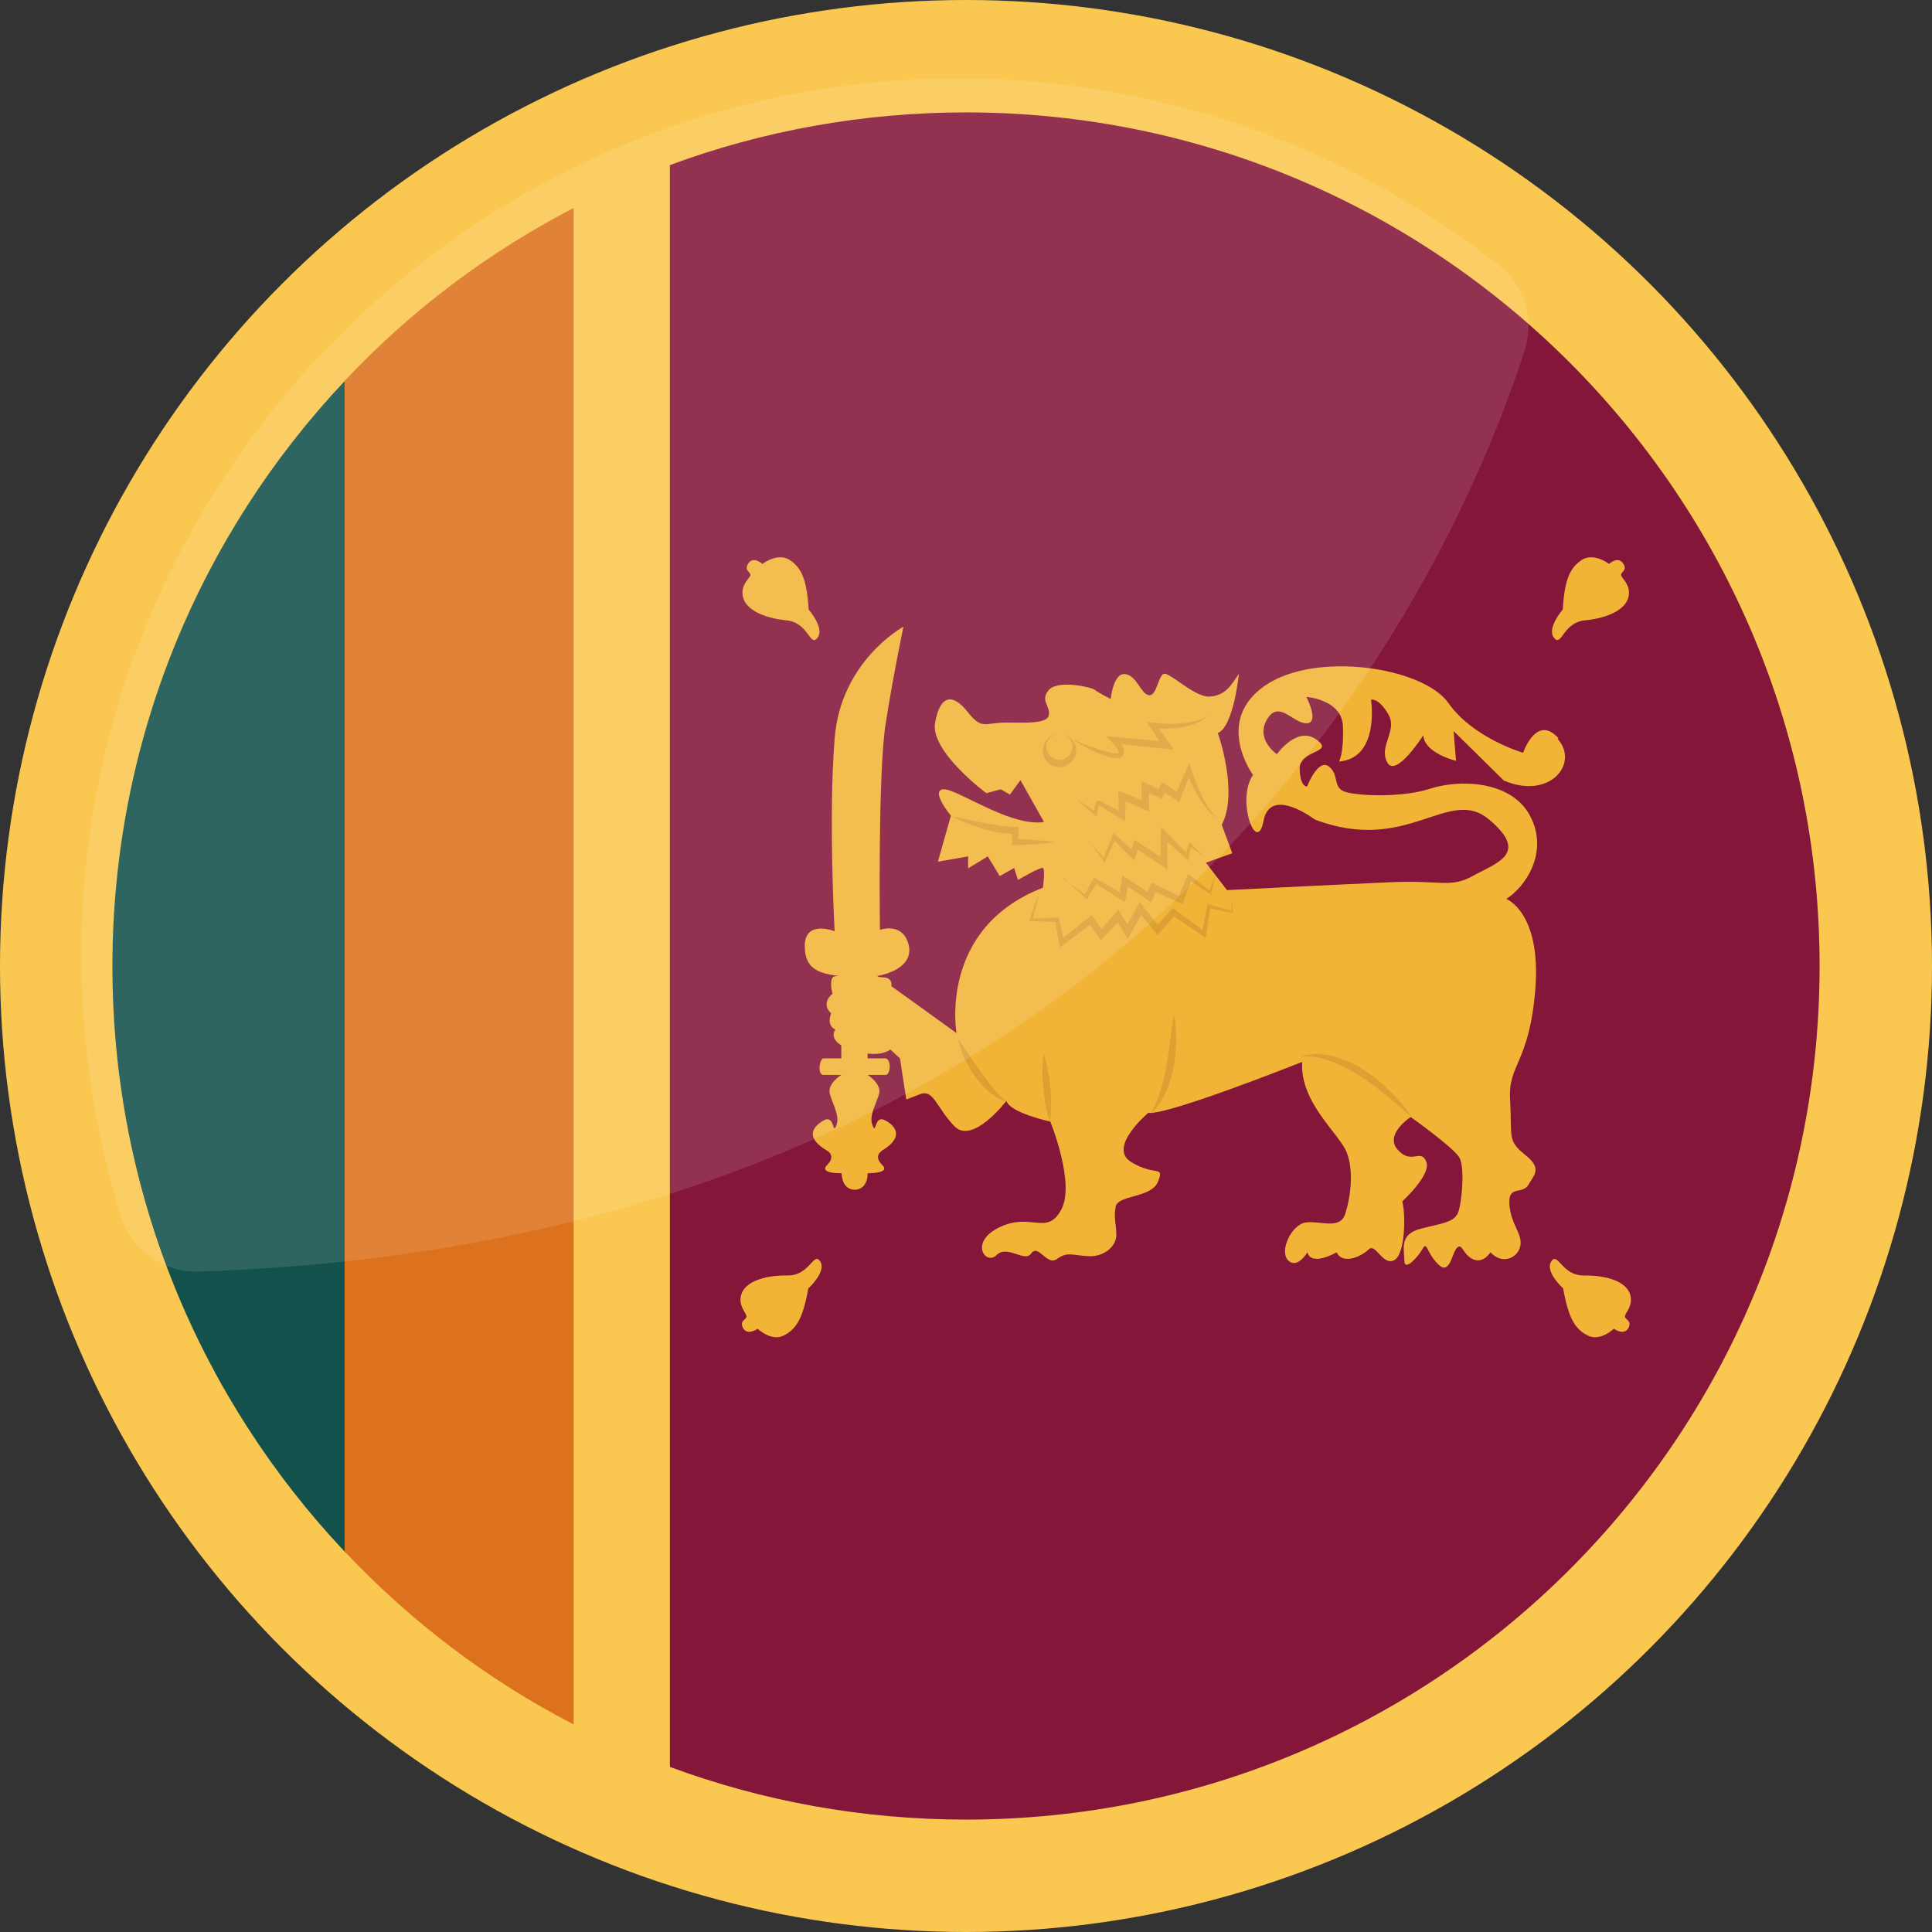 <?xml version="1.0" encoding="UTF-8"?>
<svg id="Calque_2" data-name="Calque 2" xmlns="http://www.w3.org/2000/svg" viewBox="0 0 55 55">
  <rect x="0" y="0" width="55" height="55" fill="#333333" stroke="none"/>
  <defs>
    <style>
      .cls-1 {
        fill: #dc721e;
      }

      .cls-2 {
        fill: #831639;
      }

      .cls-3 {
        fill: #fac851;
      }

      .cls-4 {
        fill: #fff;
      }

      .cls-5 {
        opacity: .12;
      }

      .cls-6 {
        fill: #13514c;
      }

      .cls-7 {
        fill: #dda033;
      }

      .cls-8 {
        fill: #f2b437;
      }
    </style>
  </defs>
  <g id="Calque_1-2" data-name="Calque 1">
    <g>
      <g>
        <circle class="cls-3" cx="27.5" cy="27.5" r="27.5"/>
        <g>
          <path class="cls-2" d="M51.8,27.5c0,13.42-10.88,24.3-24.3,24.3-2.96,0-5.81-.53-8.43-1.5V4.7c2.62-.97,5.47-1.5,8.43-1.5,13.42,0,24.3,10.88,24.3,24.3Z"/>
          <path class="cls-6" d="M9.85,10.8v33.41s-.03-.03-.04-.04c-4.1-4.35-6.61-10.21-6.61-16.66s2.51-12.31,6.61-16.66c.02-.02.03-.03.04-.04Z"/>
          <path class="cls-1" d="M16.33,5.92v43.17c-2.43-1.25-4.61-2.91-6.48-4.88-.02-.01-.03-.03-.04-.04V10.84s.03-.03.04-.04c1.86-1.97,4.05-3.62,6.48-4.88Z"/>
        </g>
        <g>
          <path class="cls-8" d="M45.8,16.05s-.43-.33-.77-.11c-.33.22-.49.54-.54,1.41,0,0-.47.54-.25.81.22.27.25-.44.88-.5.63-.06,1.31-.32,1.25-.85-.02-.21-.21-.37-.22-.43-.02-.1.18-.13.07-.32-.15-.26-.42,0-.42,0Z"/>
          <path class="cls-8" d="M45.95,37.82s-.39.38-.75.2c-.36-.18-.55-.49-.7-1.34,0,0-.53-.48-.34-.77.19-.29.3.41.93.4.63-.01,1.34.17,1.34.7,0,.22-.17.39-.17.46-.01.1.19.11.11.31-.12.27-.42.05-.42.05Z"/>
        </g>
        <g>
          <path class="cls-8" d="M21.71,16.05s.43-.33.77-.11c.33.22.49.54.54,1.41,0,0,.47.54.25.81-.22.27-.25-.44-.88-.5s-1.31-.32-1.25-.85c.02-.21.21-.37.22-.43.02-.1-.18-.13-.07-.32.15-.26.42,0,.42,0Z"/>
          <path class="cls-8" d="M21.56,37.82s.39.38.75.2c.36-.18.55-.49.7-1.34,0,0,.53-.48.34-.77-.19-.29-.3.41-.93.4-.63-.01-1.34.17-1.34.7,0,.22.17.39.17.46.01.1-.19.11-.11.31.12.27.42.05.42.05Z"/>
        </g>
        <g>
          <path class="cls-8" d="M44.37,21.02c-.63-.71-1.01.41-1.01.41,0,0-1.42-.41-2.13-1.42-.71-1.01-3.77-1.49-5.22-.49-1.46,1.01-.34,2.54-.34,2.54-.49.71.11,2.31.3,1.31.19-1.01,1.46-.04,1.46-.04,2.65,1.01,3.81-.97,4.96,0,1.16.97.22,1.23-.45,1.6-.67.37-.9.11-2.46.19-1.57.07-4.55.22-4.55.22l-.6-.78.75-.27-.3-.81c.49-.93-.11-2.61-.11-2.61.45-.19.6-1.69.6-1.69-.22.32-.37.61-.82.65-.45.04-1.19-.75-1.34-.64-.15.11-.19.64-.41.6-.22-.04-.34-.56-.67-.6-.34-.04-.41.71-.41.71,0,0-.37-.19-.45-.26-.07-.07-1.04-.3-1.31,0-.26.3.04.45,0,.71-.04.26-.63.22-1.23.22s-.67.22-1.08-.3c-.41-.52-.78-.52-.93.3-.15.82,1.46,2.01,1.46,2.01l.41-.11.26.15.3-.41.67,1.19c-.97.15-2.5-.97-2.87-.93-.37.04.22.75.22.75l-.37,1.31.86-.15v.34l.56-.34.34.56.41-.23.11.34s.63-.37.71-.34c.07.04,0,.56,0,.56-2.99,1.16-2.46,4.14-2.46,4.14l-2.36-1.7-.16.11.52,1.95.39.36.18,1.17.39-.15c.39-.15.46.37.98.91.52.54,1.48-.72,1.48-.72.1.34,1.25.59,1.25.59,0,0,.72,1.76.31,2.51s-.85.07-1.74.49c-.9.42-.41,1.11-.1.8.31-.31.8.23.99-.05.2-.28.44.37.73.16.29-.21.41-.11.88-.08.47.03.81-.29.81-.6s-.08-.47-.02-.81c.07-.34,1.03-.24,1.21-.72.18-.47-.08-.13-.77-.55-.68-.42.49-1.4.49-1.4.54.08,4.38-1.45,4.38-1.45-.07,1.16,1.06,2.04,1.27,2.58.21.54.1,1.32-.05,1.76-.15.44-.7.18-1.11.23-.41.05-.77.81-.51,1.08.26.26.55-.23.55-.23.11.42.83,0,.83,0,.18.37.72.11.91-.08.2-.2.39.46.72.31.33-.15.34-1.32.24-1.68,0,0,.85-.77.68-1.14-.16-.37-.42.11-.81-.33-.39-.44.37-.93.37-.93,0,0,1.24.88,1.39,1.16.15.28.07,1.22-.03,1.53-.1.31-.46.33-1.08.49-.62.16-.46.59-.46.91s.39-.11.52-.34c.13-.23.1.1.44.44.34.34.39-.33.54-.47.15-.15.16.2.46.33.29.13.49-.2.49-.2.34.37.78.16.85-.18.07-.34-.26-.59-.31-1.17s.37-.28.54-.57c.16-.29.41-.46-.1-.86-.51-.41-.36-.51-.42-1.55-.07-1.04.55-1.03.72-3.19.16-2.17-.83-2.54-.83-2.54.55-.34,1.22-1.34.68-2.36-.54-1.03-2.04-1.04-2.84-.78-.8.26-2,.21-2.4.1s-.18-.49-.49-.73c-.31-.24-.62.57-.62.57,0,0-.2.03-.21-.51-.02-.54,1.03-.44.47-.83-.55-.39-1.12.42-1.12.42,0,0-.62-.42-.28-.99.34-.57.73.11,1.12.11s0-.75,0-.75c0,0,1.01.07,1.04.83.03.77-.11,1.01-.11,1.01,1.17-.1.91-1.76.91-1.76,0,0,.21-.07.49.41.28.47-.28.9-.03,1.37.24.47,1.03-.77,1.03-.77.02.51.93.73.93.73l-.07-.85,1.43,1.41c1.31.56,2.16-.49,1.53-1.19Z"/>
          <path class="cls-8" d="M25.72,17.84s-1.79.97-1.96,3.19c-.18,2.22,0,5.48,0,5.48,0,0-.85-.34-.85.42s.53.83,1.41.89c.88.06,1.83-.31,1.5-1.06-.21-.49-.77-.29-.77-.29,0,0-.06-4.45.16-5.85.22-1.41.51-2.78.51-2.78Z"/>
          <path class="cls-8" d="M25.1,32.76c.61-.36.44-.68.11-.86-.33-.19-.26.43-.37.14-.12-.29.13-.65.19-.92s-.33-.52-.33-.52h.52c.13-.02.16-.41,0-.47h-.52s0-.44,0-.44h-.75v.44h-.52c-.1.04-.16.44,0,.47h.52s-.39.24-.33.52.3.63.19.92c-.12.29-.04-.33-.37-.14-.33.19-.51.5.11.86,0,0,.26.14,0,.4-.26.26.41.24.41.24,0,0-.01.46.37.47.39-.01.37-.47.37-.47,0,0,.68.01.41-.24-.26-.26,0-.4,0-.4Z"/>
          <g>
            <path class="cls-7" d="M30.16,20.89c-.23,0-.41.23-.37.42.03.2.21.32.37.32.16,0,.34-.12.37-.32.04-.19-.14-.43-.37-.42ZM30.16,20.89c.22,0,.45.17.47.42.04.25-.19.53-.47.53-.29,0-.51-.27-.47-.53.03-.25.25-.43.47-.42Z"/>
            <path class="cls-7" d="M30.58,21.07c.29.12.59.23.89.32.07.02.15.04.22.05.07.01.16,0,.16-.01,0,.01-.01-.06-.05-.12-.04-.06-.09-.12-.14-.17l-.17-.18.24.02c.5.04.99.09,1.49.14l-.09.16-.38-.57-.11-.16.19.02c.26.03.54.05.81.02.27-.02.54-.07.77-.23-.2.2-.48.29-.76.34-.28.05-.56.06-.84.04l.08-.14.4.56.13.18-.22-.02c-.5-.05-.99-.1-1.49-.16l.08-.16c.06.07.11.13.15.21.02.04.04.08.05.13.01.05.02.13-.04.19-.13.09-.21.05-.3.04-.08-.02-.16-.04-.24-.07-.3-.11-.58-.27-.85-.43Z"/>
            <path class="cls-7" d="M30.69,22.77c.18.12.35.24.52.36l-.06.03c0-.09,0-.18.04-.29.02-.02,0-.06.09-.08.06.01.05.02.08.03l.12.07.49.26-.12.07c0-.19-.01-.38-.01-.57v-.14s.13.05.13.05l.67.28-.14.09v-.53s0-.16,0-.16l.15.07.43.2-.13.05.08-.19.05-.11.1.07.41.28-.14.04c.11-.25.22-.5.33-.75l.08-.18.06.19c.08.26.18.51.3.76.06.12.13.24.2.35.08.11.17.22.29.28-.13-.04-.24-.14-.33-.25-.09-.11-.17-.22-.25-.34-.14-.24-.26-.49-.36-.75h.14c-.1.26-.2.52-.3.77l-.04.1-.09-.06-.42-.27.14-.04-.08.19-.04.09-.09-.04-.43-.19.15-.09v.53s0,.15,0,.15l-.14-.06-.66-.29.13-.08c0,.19,0,.38-.01.57v.14s-.12-.07-.12-.07l-.46-.29-.12-.07s-.06-.03-.04-.03c.04-.02,0,0,0,.01-.03.07-.05.17-.06.25v.07s-.06-.04-.06-.04c-.16-.14-.32-.27-.47-.42Z"/>
            <path class="cls-7" d="M31.02,23.98c.16.16.31.33.46.5h-.08c.08-.21.17-.44.25-.66l.04-.1.09.07c.19.16.37.33.55.5l-.16.04.09-.29.04-.13.11.07.79.52-.16.08v-.81s.02-.22.02-.22l.15.15.63.64-.1.03c.03-.11.07-.23.1-.34l.02-.06.04.04c.13.13.26.26.39.39-.15-.11-.29-.22-.44-.33l.06-.02c-.02.12-.04.23-.06.35l-.02.1-.08-.07-.67-.6.15-.07v.81s.01.19.01.19l-.16-.11-.79-.53.15-.05-.1.29-.05.14-.11-.11c-.18-.17-.35-.35-.52-.53l.12-.03c-.1.22-.2.44-.3.65l-.04.07-.04-.06c-.13-.18-.27-.37-.39-.55Z"/>
            <path class="cls-7" d="M30.24,24.99c.24.17.46.34.7.51h-.08s.25-.46.25-.46l.03-.06.07.04c.26.15.53.29.78.45l-.14.06.08-.46.02-.15.13.08c.23.15.46.3.69.45l-.15.04.12-.27.04-.09.09.04.77.37-.12.05.27-.63.04-.08.07.05c.19.15.38.3.56.45l-.05.02c.06-.17.13-.35.2-.52-.04.18-.08.36-.13.54v.05s-.05-.03-.05-.03c-.2-.13-.4-.27-.6-.4l.1-.03-.23.64-.03.09-.09-.04-.78-.35.13-.05-.11.28-.05.11-.1-.07c-.23-.15-.45-.31-.68-.46l.15-.06-.09.45-.03.13-.11-.07c-.26-.16-.51-.32-.76-.49l.1-.03-.28.46-.03.06-.04-.04c-.21-.2-.42-.39-.63-.59Z"/>
            <path class="cls-7" d="M29.56,25.53l-.17.66-.03-.04.75-.03h.04s0,.04,0,.04l.14.65-.11-.04c.28-.22.55-.45.83-.66l.07-.06.05.08.29.41h-.15s.48-.54.48-.54l.09-.1.07.12.27.44h-.18s.38-.65.38-.65l.07-.13.09.12.48.61h-.14s.46-.51.46-.51l.05-.06.06.05.86.64-.1.04.16-.78v-.05s.06.01.06.01l.66.19-.03.02.02-.43.02.43v.03s-.03,0-.03,0l-.67-.14.06-.04-.12.79-.02.1-.09-.06-.88-.6h.12s-.45.5-.45.5l-.07.08-.07-.09-.49-.6h.17s-.37.64-.37.64l-.09.16-.09-.15-.26-.44.16.02-.49.52-.08.09-.07-.1-.29-.42.13.02c-.28.22-.57.42-.85.63l-.09.07-.02-.11-.11-.65.05.04-.75-.03h-.04s.01-.04.01-.04l.22-.64Z"/>
            <path class="cls-7" d="M37.01,30.09c.3-.13.64-.09.95-.02.31.08.61.22.88.4.27.17.52.38.74.6.11.12.22.23.32.35.1.13.2.25.29.38l-.72-.61c-.24-.19-.49-.39-.75-.55-.25-.17-.53-.31-.81-.42-.28-.1-.59-.18-.9-.14Z"/>
            <path class="cls-7" d="M33.42,28.9c.05.24.06.49.06.74,0,.25-.02.49-.07.74-.05.24-.11.49-.22.71-.11.23-.24.45-.43.61.24-.43.36-.89.44-1.36.09-.47.14-.95.21-1.44Z"/>
            <path class="cls-7" d="M29.71,30c.11.32.16.64.19.96.03.32.04.65-.01.98-.11-.32-.16-.64-.19-.96-.03-.32-.04-.65.01-.98Z"/>
            <path class="cls-7" d="M27.27,29.56c.22.32.42.64.64.94.22.31.44.59.73.86-.19-.06-.35-.17-.51-.3-.15-.13-.28-.28-.39-.44-.22-.32-.39-.68-.47-1.06Z"/>
            <path class="cls-7" d="M27.06,23.23c.31.06.61.14.92.19.3.06.61.11.9.12h.11s0,.1,0,.1c0,.11,0,.22,0,.33l-.09-.09c.38.02.76.04,1.13.09-.38.06-.76.08-1.13.09h-.09s0-.09,0-.09c0-.11,0-.22,0-.33l.1.1c-.33,0-.64-.06-.95-.15-.3-.1-.6-.21-.87-.36Z"/>
          </g>
          <path class="cls-8" d="M25.21,27.83s-1.43-.15-1.51,0c-.09.15,0,.46,0,.46,0,0-.35.26-.04.56,0,0-.15.33.12.46,0,0-.16.2.1.4.26.2,1.06.44,1.45.18.38-.26,0-.41,0-.41,0,0,.29-.39-.05-.52,0,0,.34-.36-.07-.49,0,0,.38-.56,0-.64Z"/>
        </g>
      </g>
      <g class="cls-5">
        <path class="cls-4" d="M42.66,7.55c-4.45-3.5-10.11-5.51-16.25-5.3C12.94,2.7,2.17,13.98,2.32,27.46c.03,2.49.42,4.88,1.12,7.14.3.98,1.22,1.64,2.24,1.6,27.35-.93,35.73-20.05,37.72-26.21.29-.89,0-1.87-.74-2.44Z"/>
      </g>
    </g>
  </g>
</svg>